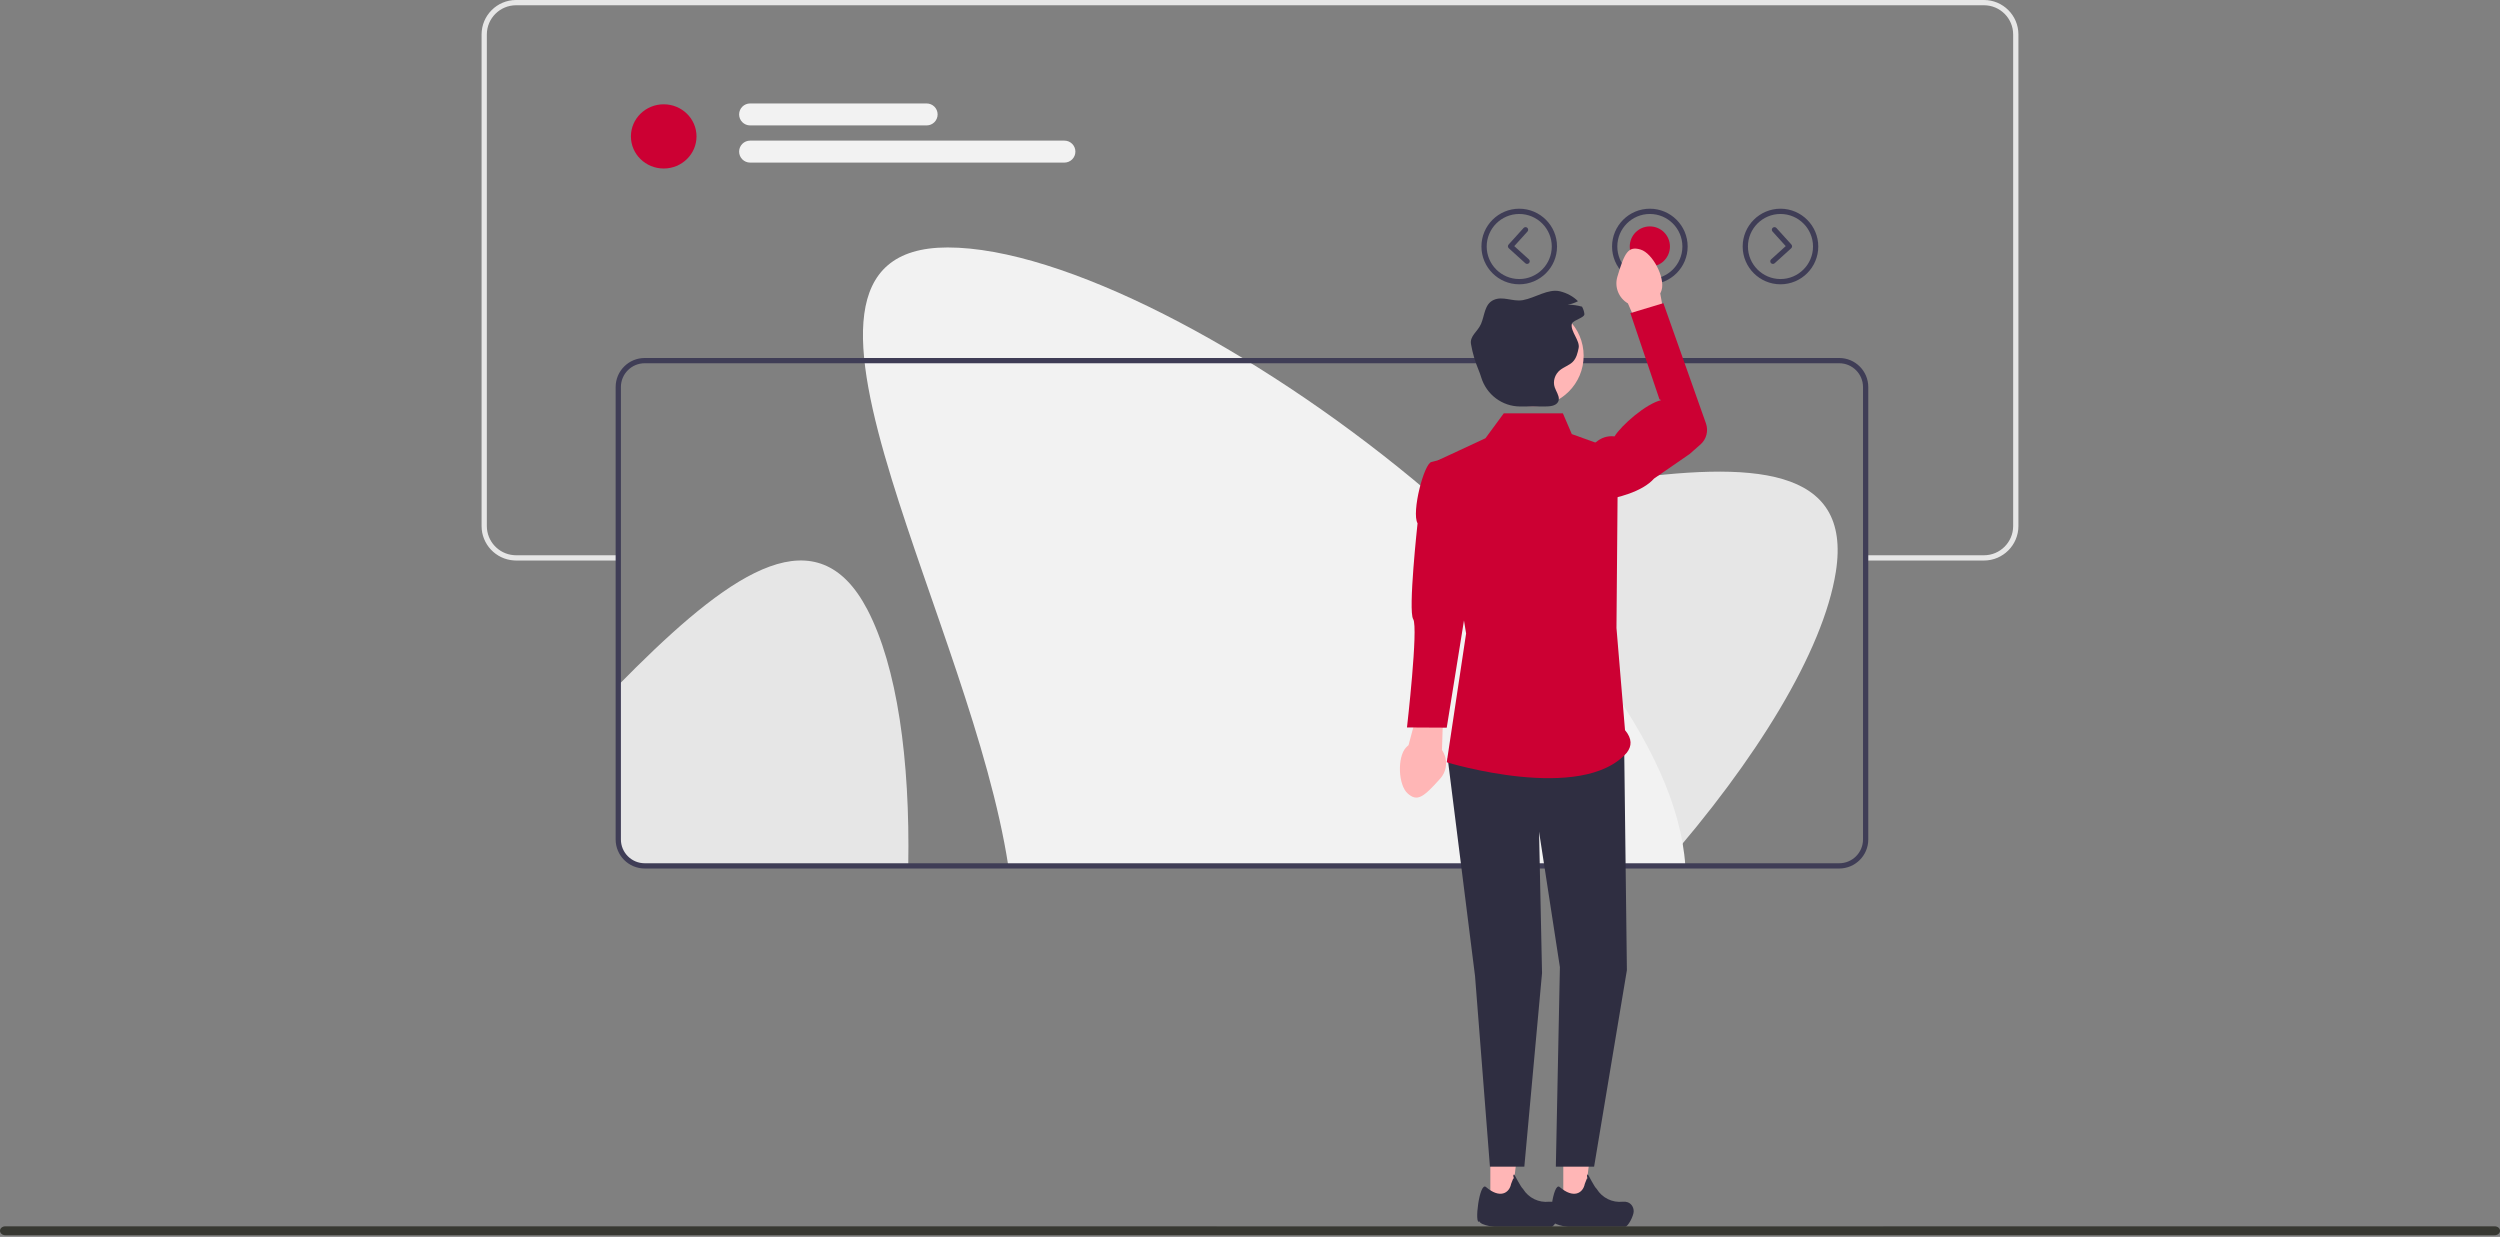 <svg width="950" height="470" viewBox="0 0 950 470" fill="none" xmlns="http://www.w3.org/2000/svg">
<rect x="0" y="0" width="950" height="470" fill="#808080" stroke="none"/>
<g clip-path="url(#clip0_1373_594)">
<path d="M697.615 217.336C692.835 247.556 667.255 289.036 632.095 329.036H442.025L461.895 203.396C508.255 203.596 566.655 189.326 613.815 182.616C665.715 175.246 703.985 177.026 697.615 217.336Z" fill="#E6E6E6"/>
<path d="M345.135 329.035H244.985C239.445 329.035 234.945 324.535 234.945 318.995V260.375C237.175 258.095 239.405 255.865 241.605 253.685C278.895 216.845 310.685 195.465 329.595 231.635C340.915 253.295 345.855 288.635 345.135 329.035Z" fill="#E6E6E6"/>
<path d="M753.91 0H196.1C188.88 0 183 5.87 183 13.09V199.9C183 206.82 188.41 212.52 195.22 212.96C195.51 212.99 195.8 213 196.1 213H235.22V211H196.1C195.8 211 195.51 210.99 195.22 210.96C189.51 210.51 185 205.72 185 199.9V13.09C185 6.97 189.98 2 196.1 2H753.91C760.03 2 765 6.97 765 13.09V199.9C765 206.02 760.03 211 753.91 211H709.22V213H753.91C761.13 213 767 207.12 767 199.9V13.09C767 5.87 761.13 0 753.91 0Z" fill="#E6E6E6"/>
<path d="M252.211 64.034C259.095 64.034 264.675 58.572 264.675 51.834C264.675 45.095 259.095 39.633 252.211 39.633C245.328 39.633 239.748 45.095 239.748 51.834C239.748 58.572 245.328 64.034 252.211 64.034Z" fill="#CC0033"/>
<path d="M352.124 47.659H285.039C282.738 47.659 280.865 45.787 280.865 43.485C280.865 41.184 282.738 39.312 285.039 39.312H352.124C354.426 39.312 356.298 41.184 356.298 43.485C356.298 45.787 354.426 47.659 352.124 47.659Z" fill="#F2F2F2"/>
<path d="M404.477 61.786H285.039C282.738 61.786 280.865 59.914 280.865 57.612C280.865 55.311 282.738 53.438 285.039 53.438H404.477C406.779 53.438 408.651 55.311 408.651 57.612C408.651 59.914 406.779 61.786 404.477 61.786Z" fill="#F2F2F2"/>
<path d="M577.309 108.036C569.389 108.036 562.945 101.592 562.945 93.672C562.945 85.752 569.389 79.309 577.309 79.309C585.229 79.309 591.672 85.752 591.672 93.672C591.672 101.592 585.229 108.036 577.309 108.036ZM577.309 81.309C570.492 81.309 564.945 86.855 564.945 93.672C564.945 100.489 570.492 106.036 577.309 106.036C584.126 106.036 589.672 100.489 589.672 93.672C589.672 86.855 584.126 81.309 577.309 81.309Z" fill="#3F3D56"/>
<path d="M626.946 108.036C619.025 108.036 612.582 101.592 612.582 93.672C612.582 85.752 619.025 79.309 626.946 79.309C634.866 79.309 641.31 85.752 641.31 93.672C641.31 101.592 634.866 108.036 626.946 108.036ZM626.946 81.309C620.128 81.309 614.582 86.855 614.582 93.672C614.582 100.489 620.128 106.036 626.946 106.036C633.763 106.036 639.31 100.489 639.31 93.672C639.31 86.855 633.763 81.309 626.946 81.309Z" fill="#3F3D56"/>
<path d="M626.945 101.308C631.162 101.308 634.581 97.889 634.581 93.671C634.581 89.454 631.162 86.035 626.945 86.035C622.728 86.035 619.309 89.454 619.309 93.671C619.309 97.889 622.728 101.308 626.945 101.308Z" fill="#CC0033"/>
<path d="M676.582 108.036C668.662 108.036 662.219 101.592 662.219 93.672C662.219 85.752 668.662 79.309 676.582 79.309C684.502 79.309 690.946 85.752 690.946 93.672C690.946 101.592 684.502 108.036 676.582 108.036ZM676.582 81.309C669.765 81.309 664.219 86.855 664.219 93.672C664.219 100.489 669.765 106.036 676.582 106.036C683.399 106.036 688.946 100.489 688.946 93.672C688.946 86.855 683.399 81.309 676.582 81.309Z" fill="#3F3D56"/>
<path d="M640.425 329.035H383.151C376.109 283.219 352.888 227.761 338.895 182.227C323.503 132.121 319.282 94.035 360.098 94.035C403.72 94.035 476.535 132.213 537.04 182.227C592.422 227.99 637.496 283.662 640.425 329.035Z" fill="#F2F2F2"/>
<path d="M698.905 330.035H244.985C238.898 330.035 233.945 325.083 233.945 318.995V147.075C233.945 140.988 238.898 136.035 244.985 136.035H698.905C704.993 136.035 709.945 140.988 709.945 147.075V318.995C709.945 325.083 704.993 330.035 698.905 330.035ZM244.985 138.035C240 138.035 235.945 142.09 235.945 147.075V318.995C235.945 323.979 240 328.035 244.985 328.035H698.905C703.89 328.035 707.945 323.979 707.945 318.995V147.075C707.945 142.09 703.89 138.035 698.905 138.035H244.985Z" fill="#3F3D56"/>
<path d="M534.907 301.505C531.292 298.273 530.96 287.795 534.189 284.17C534.515 283.805 534.869 283.483 535.236 283.185L544.829 247.383L549.102 248.528L547.951 285.021C550.204 288.283 550.036 292.779 547.281 295.872C540.846 303.096 538.522 304.736 534.907 301.505Z" fill="#FFB6B6"/>
<path d="M594.054 459.328L601.723 459.327L605.37 429.749L594.053 429.75L594.054 459.328Z" fill="#FFB6B6"/>
<path d="M566.334 459.328L574.002 459.327L577.65 429.749L566.332 429.75L566.334 459.328Z" fill="#FFB6B6"/>
<path d="M550.127 288.24L560.514 370.911L566.172 443.326H579.246L585.973 369.779L584.841 316.034L592.762 367.516L591.22 443.326H605.76L618.22 368.648L617.178 283.115L550.127 288.24Z" fill="#2F2E41"/>
<path d="M593.892 157.061H571.44L564.473 166.532L546.369 174.952L557.118 240.729L549.764 289.668C549.764 289.668 601.246 305.454 618.219 285.984C620.08 283.527 620.292 280.765 617.505 277.449L614.258 238.624L614.824 171.268L597.286 164.954L593.892 157.061Z" fill="#CC0033"/>
<path d="M552.352 173.404L544.051 175.535C541.172 175.781 536.305 194.749 538.674 198.859C538.674 198.859 535.019 232.152 537.019 235.288C539.02 238.425 534.652 276.431 534.652 276.431L549.76 276.511L561.51 203.462L551 181.71C550.881 178.04 556.01 173.091 552.352 173.404Z" fill="#CC0033"/>
<path d="M623.392 94.82C628.039 96.206 632.801 105.545 631.422 110.2C631.283 110.669 631.1 111.111 630.894 111.537L637.456 148.016L633.102 148.799L618.607 115.289C615.18 113.297 613.418 109.157 614.594 105.185C617.342 95.909 618.745 93.436 623.392 94.82Z" fill="#FFB6B6"/>
<path d="M598.075 184.082C599.196 188.354 603.369 191.088 607.728 190.386C614.558 189.286 624.083 186.899 628.534 181.858L642.064 172.52L646.185 168.892C648.445 166.903 649.267 163.74 648.262 160.902L632.079 115.201L619.545 118.989L630.591 151.732L631.231 152.054C625.39 153.466 616.155 161.583 613.52 165.829C607.946 165.184 604.274 169.34 601.214 175.041C598.43 177.139 597.19 180.711 598.075 184.082Z" fill="#CC0033"/>
<path d="M582.534 154.431C593.164 154.431 601.782 145.813 601.782 135.183C601.782 124.552 593.164 115.935 582.534 115.935C571.903 115.935 563.285 124.552 563.285 135.183C563.285 145.813 571.903 154.431 582.534 154.431Z" fill="#FFB6B6"/>
<path d="M597.285 123.116C596.704 125.91 600.463 129.462 599.882 132.247C599.498 134.136 599.046 136.123 597.609 137.54C596.271 138.849 594.274 139.449 592.808 140.639C590.83 142.243 590.013 144.9 590.791 147.183C591.312 148.688 592.454 150.272 592.355 151.728C592.335 152.092 592.237 152.456 592.021 152.801C591.135 154.287 588.892 154.464 587.022 154.464H577.665C570.837 154.454 564.874 149.957 562.867 143.424C562.562 142.45 562.247 141.535 561.912 140.738C560.564 137.53 559.58 134.195 558.99 130.81C558.429 127.652 561.47 126.097 562.778 123.116C564.205 119.839 564.087 115.559 567.58 113.985C571.073 112.401 574.772 114.703 578.62 114.064L578.767 114.034C583.362 113.208 588.311 109.606 592.808 110.699C595.395 111.328 597.875 112.657 599.626 114.457C598.387 115.107 597.058 115.559 595.691 115.805C597.531 115.776 599.39 116.022 601.171 116.533C601.643 117.389 601.958 118.324 602.066 119.298C602.234 120.754 598.013 121.532 597.353 122.909C597.324 122.978 597.294 123.047 597.285 123.116Z" fill="#2F2E41"/>
<path d="M673.701 100.292C673.429 100.292 673.157 100.181 672.96 99.963C672.589 99.554 672.62 98.921 673.031 98.551L678.579 93.526L673.556 87.977C673.185 87.568 673.217 86.936 673.626 86.565C674.035 86.195 674.668 86.226 675.038 86.636L680.733 92.926C681.104 93.335 681.073 93.967 680.662 94.338L674.372 100.033C674.181 100.206 673.941 100.292 673.701 100.292Z" fill="#3F3D56"/>
<path d="M580.298 100.292C580.059 100.292 579.819 100.206 579.627 100.033L573.337 94.338C572.927 93.967 572.896 93.335 573.267 92.926L578.961 86.636C579.331 86.226 579.964 86.195 580.373 86.565C580.782 86.936 580.815 87.568 580.444 87.977L575.42 93.526L580.969 98.551C581.379 98.921 581.41 99.554 581.039 99.963C580.842 100.181 580.571 100.292 580.298 100.292Z" fill="#3F3D56"/>
<path d="M620.799 460.415C620.726 462 618.873 465.941 617.352 466.397C612.783 467.767 591.014 467.167 590.181 464.114C588.138 466.002 590.137 448.875 592.679 451.07C597.88 455.558 601.51 453.496 602.227 449.862L603.091 447.668L603.259 447.915C603.785 448.684 602.479 446.373 603.409 446.318C603.516 446.312 605.938 451.201 606.72 451.751L606.782 451.851C608.877 455.226 612.726 457.094 616.673 456.651C617.897 456.514 619.168 456.916 619.951 457.866C620.522 458.559 620.844 459.456 620.799 460.415Z" fill="#2F2E41"/>
<path d="M592.799 460.415C592.726 462 590.873 465.941 589.352 466.397C584.783 467.767 563.014 467.167 562.181 464.114C560.138 466.002 562.137 448.875 564.679 451.07C569.88 455.558 573.51 453.496 574.227 449.862L575.091 447.668L575.259 447.915C575.785 448.684 574.479 446.373 575.409 446.318C575.516 446.312 577.938 451.201 578.72 451.751L578.782 451.851C580.877 455.226 584.726 457.094 588.673 456.651C589.897 456.514 591.168 456.916 591.951 457.866C592.522 458.559 592.844 459.456 592.799 460.415Z" fill="#2F2E41"/>
<path d="M461.148 467.409C461.148 468.069 461.678 468.599 462.339 468.599H715.628C716.288 468.599 716.818 468.069 716.818 467.409C716.818 466.749 716.288 466.219 715.628 466.219H462.339C461.678 466.219 461.148 466.749 461.148 467.409Z" fill="#CCCCCC"/>
<path d="M0 467.695C0 468.635 0.892 469.39 2.002 469.39H947.998C949.108 469.39 950 468.635 950 467.695C950 466.755 949.108 466 947.998 466H2.002C0.892 466 0 466.755 0 467.695Z" fill="#373832"/>
</g>
<defs>
<clipPath id="clip0_1373_594">
<rect width="950" height="470" fill="white"/>
</clipPath>
</defs>
</svg>

